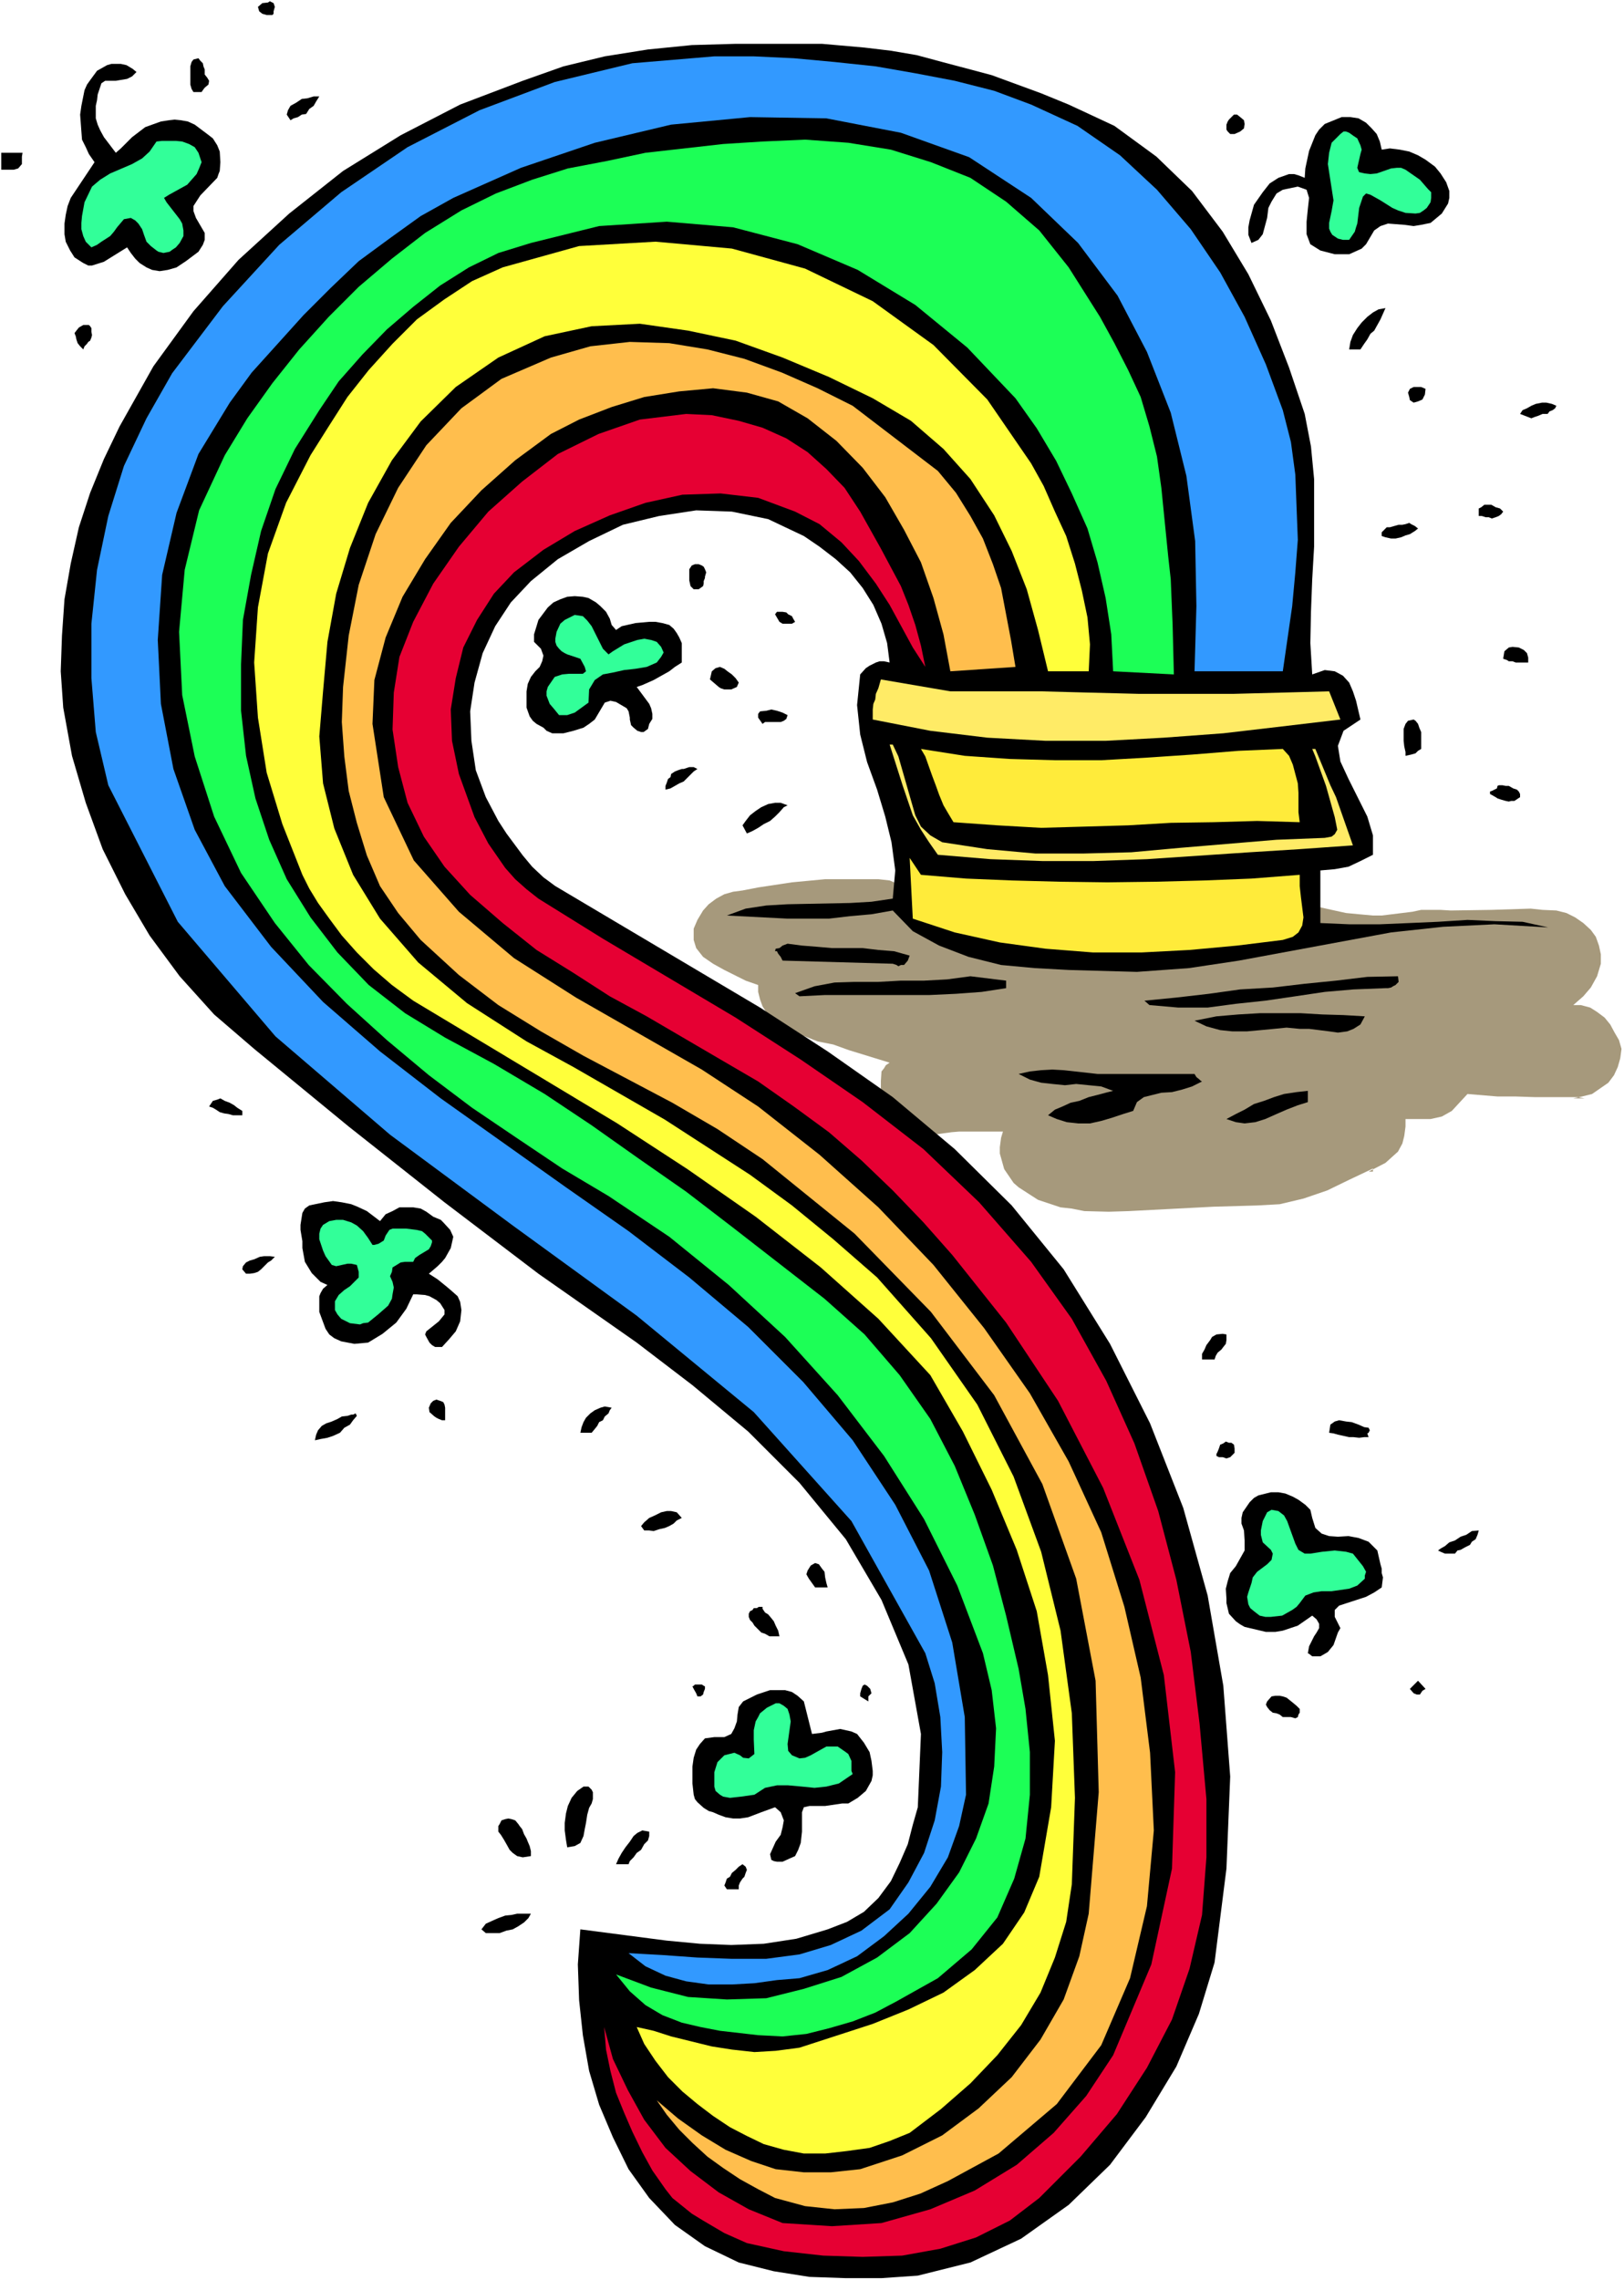 <?xml version="1.0" encoding="UTF-8" standalone="no"?>
<svg
   version="1.0"
   width="110.905mm"
   height="155.668mm"
   id="svg71"
   sodipodi:docname="Pot of Gold 23.wmf"
   xmlns:inkscape="http://www.inkscape.org/namespaces/inkscape"
   xmlns:sodipodi="http://sodipodi.sourceforge.net/DTD/sodipodi-0.dtd"
   xmlns="http://www.w3.org/2000/svg"
   xmlns:svg="http://www.w3.org/2000/svg">
  <rect width="100%" height="100%" fill="#333333" stroke="none"/>
  <sodipodi:namedview
     id="namedview71"
     pagecolor="#ffffff"
     bordercolor="#000000"
     borderopacity="0.25"
     inkscape:showpageshadow="2"
     inkscape:pageopacity="0.0"
     inkscape:pagecheckerboard="0"
     inkscape:deskcolor="#d1d1d1"
     inkscape:document-units="mm" />
  <defs
     id="defs1">
    <pattern
       id="WMFhbasepattern"
       patternUnits="userSpaceOnUse"
       width="6"
       height="6"
       x="0"
       y="0" />
  </defs>
  <path
     style="fill:#ffffff;fill-opacity:1;fill-rule:evenodd;stroke:none"
     d="M 0,588.353 H 419.168 V 0 H 0 Z"
     id="path1" />
  <path
     style="fill:#a6997c;fill-opacity:1;fill-rule:evenodd;stroke:none"
     d="m 406.079,259.354 2.585,-2.262 1.939,-2.262 1.616,-2.909 0.97,-3.232 v -2.424 l -0.485,-2.262 -0.808,-2.262 -1.293,-1.778 -1.939,-1.778 -2.101,-1.454 -2.262,-1.131 -2.585,-0.646 -3.555,-0.162 -3.07,-0.323 -10.18,0.323 -10.503,0.162 -2.585,-0.162 h -2.424 -2.585 l -2.262,0.485 -7.918,0.97 h -2.262 l -3.555,-0.323 -3.393,-0.323 -14.705,-3.232 -3.878,-0.485 h -10.988 l -6.787,0.485 -6.948,0.97 -13.251,2.262 -20.361,3.717 -4.04,0.323 h -4.04 l -3.717,-0.808 -4.04,-0.97 -7.595,-2.909 -6.948,-3.07 -1.293,-0.646 -1.939,-0.323 h -2.101 l -1.939,-1.616 -2.101,-1.616 -1.131,-0.485 -2.909,-0.323 h -5.494 -8.241 l -8.564,0.808 -8.564,1.293 -4.201,0.808 -2.424,0.323 -2.262,0.646 -2.101,1.131 -1.939,1.454 -1.454,1.616 -1.454,2.424 -0.97,2.262 v 2.909 l 0.646,2.101 1.778,2.262 2.585,1.778 2.909,1.616 5.494,2.747 3.232,1.131 v 1.778 l 0.485,1.939 0.646,1.778 1.131,1.778 1.131,1.454 1.454,1.454 3.878,2.262 2.909,0.646 3.717,1.454 4.04,0.808 4.04,1.454 10.503,3.232 -0.97,0.646 -0.485,0.808 -0.646,0.808 -0.162,2.424 v 3.393 l 0.485,2.101 1.131,2.262 1.454,2.101 1.778,1.616 2.101,1.293 1.939,0.808 2.262,0.323 h 2.424 l 4.686,-0.646 1.939,-0.162 h 11.311 l -0.485,1.616 -0.323,2.424 v 1.616 l 1.131,4.04 2.424,3.555 1.293,1.131 2.747,1.778 2.262,1.454 5.817,1.939 2.909,0.323 3.232,0.646 6.302,0.162 5.171,-0.162 21.815,-1.131 11.311,-0.323 5.817,-0.323 6.14,-1.454 6.14,-2.101 5.656,-2.747 6.14,-2.909 v 0.162 0.646 h -1.131 l 4.363,-2.262 3.232,-2.909 1.131,-2.101 0.485,-1.939 0.323,-2.424 v -1.939 h 6.464 l 2.909,-0.646 2.585,-1.454 1.939,-2.101 2.101,-2.262 7.756,0.646 h 4.686 l 4.848,0.162 h 11.15 l 1.778,0.323 h -2.909 l 2.262,-0.485 2.585,-0.646 2.101,-1.454 2.101,-1.454 1.454,-1.939 0.97,-2.101 0.646,-2.262 0.323,-2.424 -0.646,-2.262 -1.131,-1.939 -1.131,-2.101 -1.454,-1.778 -1.939,-1.454 -1.778,-1.131 -2.424,-0.646 z"
     id="path2" />
  <path
     style="fill:#000000;fill-opacity:1;fill-rule:evenodd;stroke:none"
     d="M 70.939,1.778 70.615,2.909 v 0.646 l -0.323,0.323 h -0.646 -0.808 l -1.131,-0.323 -0.808,-0.646 -0.323,-1.131 1.131,-0.97 1.454,-0.162 0.485,-0.323 0.646,0.323 0.323,0.162 z"
     id="path3" />
  <path
     style="fill:#000000;fill-opacity:1;fill-rule:evenodd;stroke:none"
     d="m 275.837,26.986 11.796,5.494 10.827,7.918 9.211,8.888 7.918,10.503 6.625,10.988 5.817,11.958 4.686,12.119 4.04,11.958 1.616,8.403 0.808,8.403 v 8.726 8.726 l -0.485,8.403 -0.323,8.403 -0.162,8.08 0.485,8.08 3.232,-1.131 2.585,0.323 2.101,1.131 1.616,1.778 0.97,2.262 0.808,2.424 1.131,4.848 -4.363,2.909 -1.454,3.878 0.646,4.04 2.101,4.525 4.848,9.695 1.454,4.848 v 5.009 l -3.232,1.616 -3.07,1.454 -1.778,0.323 -1.778,0.323 -3.717,0.323 v 13.574 l 7.433,0.323 h 7.918 l 7.595,-0.323 7.433,-0.323 7.595,-0.485 7.272,0.323 6.948,0.162 6.625,1.454 -13.897,-0.808 -13.251,0.646 -13.412,1.454 -39.267,7.272 -12.927,1.939 -13.412,0.97 -17.452,-0.485 -8.888,-0.485 -8.726,-0.808 -8.403,-2.101 -7.595,-2.909 -6.787,-3.717 -5.171,-5.332 -5.494,0.97 -5.494,0.485 -5.494,0.646 h -5.171 -5.494 l -15.674,-0.808 4.848,-1.778 5.333,-0.808 5.494,-0.323 16.159,-0.323 5.494,-0.323 5.494,-0.808 0.646,-7.272 -0.97,-7.272 -1.616,-6.625 -2.101,-6.948 -2.585,-7.11 -1.778,-7.11 -0.808,-7.595 0.808,-7.918 1.454,-1.616 0.97,-0.646 1.616,-0.808 0.97,-0.323 h 1.131 l 1.454,0.323 -0.646,-5.009 -1.454,-5.009 -2.101,-4.848 -2.747,-4.363 -3.232,-4.04 -3.717,-3.393 -4.201,-3.232 -4.04,-2.747 -9.211,-4.363 -9.372,-1.939 -9.211,-0.323 -9.534,1.454 -9.372,2.262 -8.726,4.201 -8.08,4.686 -6.948,5.656 -5.171,5.494 -4.04,6.14 -3.232,6.948 -2.101,7.595 -1.131,7.433 0.323,7.595 1.131,7.595 2.585,6.948 3.232,6.14 2.101,3.232 4.201,5.656 2.424,2.909 2.909,2.747 3.07,2.262 52.84,31.349 17.452,11.311 16.806,11.796 15.998,13.412 14.705,14.543 13.412,16.482 11.958,19.229 10.342,20.522 8.564,21.815 6.302,22.623 4.04,23.269 1.778,23.431 -0.97,23.754 -3.07,24.239 -4.04,13.25 -5.817,13.574 -7.918,13.089 -9.211,12.281 -10.665,10.342 -12.281,8.726 -13.089,6.14 -13.574,3.393 -9.372,0.646 h -9.211 l -9.372,-0.323 -9.211,-1.454 -9.049,-2.262 -8.726,-4.201 -7.756,-5.494 -6.625,-6.948 -5.333,-7.433 -4.04,-8.241 -3.555,-8.403 -2.585,-8.726 -1.616,-9.211 -0.97,-9.049 -0.323,-9.211 0.646,-9.049 22.3,2.909 8.564,0.808 8.08,0.323 8.403,-0.323 8.403,-1.293 8.08,-2.424 5.009,-1.939 4.363,-2.585 3.717,-3.555 3.232,-4.363 2.262,-4.686 2.101,-4.848 1.293,-5.009 1.293,-4.525 0.808,-18.906 -3.232,-17.937 -6.948,-16.644 -9.211,-15.674 -11.958,-14.543 -13.251,-13.25 -14.382,-11.958 -14.382,-10.988 -25.37,-17.775 -24.239,-18.421 -24.724,-19.553 -24.4,-20.037 -10.342,-8.888 -8.888,-9.857 -7.756,-10.503 -6.302,-10.665 -5.817,-11.635 -4.363,-11.958 -3.555,-12.119 -2.262,-12.443 -0.646,-9.372 0.323,-9.211 0.646,-9.372 1.616,-9.211 2.101,-9.372 2.909,-8.888 3.555,-8.726 4.04,-8.403 8.726,-15.513 10.342,-14.22 11.635,-13.25 13.089,-11.958 13.897,-10.988 14.866,-9.211 15.351,-7.918 16.159,-6.14 10.503,-3.717 10.665,-2.585 11.15,-1.778 11.311,-1.131 11.311,-0.323 h 11.311 10.988 l 10.988,0.97 6.787,0.808 6.625,1.131 6.625,1.778 12.766,3.393 12.766,4.686 z"
     id="path4" />
  <path
     style="fill:#3299ff;fill-opacity:1;fill-rule:evenodd;stroke:none"
     d="m 266.141,26.986 11.958,5.494 10.988,7.595 9.534,8.888 8.726,10.18 7.595,11.15 6.302,11.473 5.494,12.281 4.363,11.796 2.101,8.241 1.131,8.403 0.323,8.403 0.323,8.403 -0.646,8.403 -0.808,8.726 -2.424,16.805 h -22.784 l 0.485,-16.805 -0.323,-16.805 -2.262,-16.805 -4.04,-16.321 -6.14,-15.674 -7.595,-14.543 -10.18,-13.574 -12.119,-11.635 -15.998,-10.503 -17.613,-6.302 -19.229,-3.717 -19.714,-0.323 -20.361,1.939 -19.714,4.686 -19.068,6.464 -17.452,7.756 -8.403,4.686 -8.08,5.817 -7.918,5.817 -7.272,6.948 -6.948,6.948 -13.412,14.866 -5.656,7.756 -8.08,13.25 -5.656,15.19 -3.717,15.998 -1.131,16.805 0.808,16.482 3.232,16.805 5.494,15.674 7.756,14.543 11.958,15.674 13.412,14.22 14.705,12.766 15.674,12.119 32.318,22.946 16.159,11.311 15.674,11.958 15.19,12.766 14.22,14.22 12.766,15.028 10.988,16.644 8.726,16.967 5.979,18.583 3.232,19.229 0.323,20.037 -1.778,8.08 -2.909,8.08 -4.525,7.595 -5.656,6.948 -6.302,5.817 -6.948,5.171 -7.595,3.555 -7.272,2.101 -5.817,0.485 -5.817,0.808 -5.817,0.323 h -5.979 l -5.817,-0.808 -5.333,-1.454 -5.171,-2.424 -4.363,-3.393 8.726,0.485 9.049,0.646 8.726,0.323 h 9.049 l 8.564,-1.131 8.08,-2.424 7.918,-3.717 7.272,-5.494 4.848,-6.948 4.04,-7.595 2.747,-8.403 1.616,-8.726 0.323,-8.888 -0.485,-9.049 -1.454,-8.726 -2.424,-7.756 -19.068,-34.096 L 194.556,364.388 164.339,339.503 132.343,316.234 100.671,292.803 71.1,267.433 45.892,237.862 27.955,202.635 l -3.232,-13.735 -1.131,-13.897 v -14.058 l 1.454,-13.897 2.909,-13.897 4.04,-12.927 5.817,-12.281 6.625,-11.635 13.089,-17.29 14.543,-15.836 15.998,-13.574 17.129,-11.635 18.583,-9.534 19.391,-7.272 20.037,-4.848 21.168,-1.778 h 10.18 l 10.342,0.485 10.503,0.97 10.665,1.131 10.18,1.778 10.18,1.939 10.18,2.585 z"
     id="path5" />
  <path
     style="fill:#000000;fill-opacity:1;fill-rule:evenodd;stroke:none"
     d="m 53.972,20.845 -0.162,0.97 -0.97,0.808 -0.485,0.646 -0.323,0.485 h -2.101 l -0.485,-0.808 -0.323,-1.131 v -0.97 -1.131 -1.454 -1.131 l 0.323,-1.131 0.485,-0.646 1.293,-0.323 0.485,0.646 0.646,0.646 0.162,0.808 0.323,0.808 v 1.293 l 0.646,0.808 z"
     id="path6" />
  <path
     style="fill:#000000;fill-opacity:1;fill-rule:evenodd;stroke:none"
     d="m 35.227,18.583 -1.131,1.131 -1.293,0.646 -2.909,0.485 H 28.44 27.147 l -0.97,0.646 -0.97,2.909 -0.162,1.454 -0.323,1.454 v 3.232 l 0.485,1.616 0.646,1.454 0.97,1.778 3.07,4.04 1.293,-1.131 2.909,-2.909 3.393,-2.585 4.04,-1.454 2.101,-0.323 1.454,-0.162 1.616,0.162 1.778,0.323 1.778,0.808 3.232,2.424 1.454,1.131 1.131,1.778 0.646,1.616 0.162,2.747 -0.162,2.262 -0.323,0.808 -0.323,0.97 -4.363,4.525 -1.778,2.747 v 1.293 l 0.646,1.778 2.262,3.878 v 1.778 l -0.485,1.293 -1.131,1.778 -3.232,2.424 -2.424,1.616 -2.262,0.646 -2.101,0.323 -1.939,-0.323 -1.454,-0.646 -1.778,-1.131 -1.131,-1.131 -1.131,-1.454 -0.97,-1.454 -5.979,3.717 -3.07,0.97 H 22.784 l -1.293,-0.646 -2.262,-1.454 -1.131,-1.778 -1.131,-2.262 -0.323,-1.939 v -2.747 l 0.323,-2.262 0.485,-2.262 0.808,-2.101 6.14,-9.211 -1.454,-2.101 -0.808,-1.778 -0.97,-1.939 -0.162,-2.101 -0.323,-4.363 0.323,-2.262 0.808,-4.04 0.646,-1.454 0.808,-1.131 1.778,-2.424 2.585,-1.454 1.131,-0.323 h 2.424 l 1.454,0.323 1.616,0.97 z"
     id="path7" />
  <path
     style="fill:#000000;fill-opacity:1;fill-rule:evenodd;stroke:none"
     d="m 82.412,24.885 -0.808,1.293 -0.646,1.131 -1.131,0.808 -0.808,1.293 -1.131,0.162 -0.97,0.646 -1.131,0.323 -0.808,0.485 -0.97,-1.454 0.323,-1.131 0.646,-1.131 1.454,-0.808 1.454,-0.97 1.454,-0.162 1.616,-0.485 z"
     id="path8" />
  <path
     style="fill:#000000;fill-opacity:1;fill-rule:evenodd;stroke:none"
     d="m 321.082,31.025 0.162,0.97 -0.162,1.131 -0.97,0.808 -1.454,0.646 h -0.162 -0.97 l -0.646,-0.646 -0.323,-0.485 v -1.293 l 0.323,-0.808 0.323,-0.485 0.646,-0.646 0.646,-0.646 h 0.808 l 0.808,0.646 z"
     id="path9" />
  <path
     style="fill:#000000;fill-opacity:1;fill-rule:evenodd;stroke:none"
     d="m 356.632,38.62 2.101,-0.323 2.585,0.323 2.424,0.485 2.262,0.97 1.939,1.131 2.424,1.778 1.454,1.778 1.454,2.262 0.808,2.262 v 1.778 l -0.323,1.454 -1.616,2.585 -2.909,2.424 -2.424,0.485 -1.939,0.323 -2.424,-0.323 -4.201,-0.323 -1.939,0.646 -1.616,1.131 -2.101,3.555 -1.131,1.131 -1.778,0.808 -1.454,0.646 h -1.939 -1.778 l -3.717,-0.97 -2.585,-1.616 -0.97,-2.585 v -3.232 l 0.323,-3.232 0.323,-2.909 -0.646,-2.101 -2.262,-0.808 -3.878,0.808 -1.616,0.97 -1.293,2.101 -0.808,1.616 -0.323,2.585 -1.131,4.201 -1.131,1.454 -1.778,0.808 -0.808,-2.101 v -1.939 l 0.323,-1.778 1.131,-4.04 2.262,-3.232 1.778,-2.262 2.262,-1.454 2.747,-0.97 h 1.293 l 1.131,0.323 1.616,0.646 0.162,-2.424 0.97,-4.525 1.616,-4.04 0.97,-1.454 1.454,-1.454 4.363,-1.778 h 2.262 l 2.101,0.323 1.939,1.131 1.454,1.454 1.293,1.454 0.808,1.939 z"
     id="path10" />
  <path
     style="fill:#32ff99;fill-opacity:1;fill-rule:evenodd;stroke:none"
     d="m 351.138,37.489 0.323,1.131 -0.323,1.131 -0.808,3.555 0.323,0.808 0.162,0.323 1.454,0.323 1.454,0.162 1.616,-0.162 3.717,-1.293 1.454,-0.162 h 1.131 l 1.131,0.485 3.717,2.585 2.101,2.424 0.808,0.808 v 1.454 l -0.162,1.131 -0.97,1.454 -0.808,0.646 -0.97,0.646 -1.131,0.162 -2.585,-0.162 -1.939,-0.646 -1.454,-0.646 -3.07,-1.939 -2.585,-1.454 -1.131,-0.323 -0.808,0.808 -0.97,2.909 -0.485,4.04 -0.323,0.97 -0.323,1.131 -1.454,2.101 h -1.616 l -1.293,-0.323 -1.454,-0.97 -0.485,-0.808 -0.323,-0.808 v -0.97 -0.485 l 0.646,-3.07 0.485,-2.747 -1.454,-9.372 0.323,-2.909 0.646,-2.585 2.262,-2.262 0.808,-0.646 h 0.646 l 0.808,0.323 1.131,0.808 0.97,0.646 z"
     id="path11" />
  <path
     style="fill:#32ff99;fill-opacity:1;fill-rule:evenodd;stroke:none"
     d="m 52.032,41.852 -0.646,1.616 -0.646,1.454 -2.424,2.747 -4.686,2.585 -1.293,0.808 0.646,1.131 3.393,4.363 0.646,1.131 0.323,1.778 v 1.454 l -0.97,1.778 -0.97,1.131 -0.97,0.646 -0.646,0.485 -1.616,0.323 -1.293,-0.323 -0.485,-0.323 -1.454,-1.131 -1.131,-1.131 -0.646,-1.778 -0.485,-1.454 -0.97,-1.454 -0.808,-0.808 -1.131,-0.646 -1.778,0.323 -1.778,2.101 -0.808,1.131 -0.97,1.131 -2.262,1.454 -1.131,0.808 -1.454,0.646 -1.454,-1.454 -0.646,-1.454 -0.485,-1.778 v -1.616 l 0.162,-1.778 0.646,-3.555 1.939,-4.04 2.101,-1.778 2.585,-1.616 5.656,-2.424 2.585,-1.454 1.939,-1.778 1.778,-2.585 1.454,-0.162 h 3.555 l 1.616,0.162 1.778,0.646 1.454,0.808 0.97,1.454 z"
     id="path12" />
  <path
     style="fill:#1cff56;fill-opacity:1;fill-rule:evenodd;stroke:none"
     d="m 275.837,68.999 8.08,12.766 3.717,6.787 3.555,6.948 3.232,6.948 2.262,7.595 1.939,7.756 1.131,8.08 1.778,17.775 0.646,5.817 0.485,11.796 0.323,12.766 -15.674,-0.808 -0.485,-9.534 -1.454,-9.372 -2.101,-9.211 -2.585,-8.726 -4.04,-9.049 -4.04,-8.403 -5.009,-8.403 -5.494,-7.756 -12.443,-13.089 -13.412,-10.988 -14.866,-9.049 -15.513,-6.625 -16.644,-4.363 -17.129,-1.454 -17.452,1.131 -17.613,4.363 -8.403,2.585 -7.595,3.717 -7.433,4.686 -6.948,5.494 -6.787,5.817 -6.302,6.464 -6.14,6.948 -5.009,7.433 -6.302,10.019 -5.009,10.342 -3.717,10.827 -2.585,11.311 -2.101,11.635 -0.485,11.473 v 11.958 l 1.293,11.635 2.424,10.988 3.555,10.665 4.525,10.18 6.14,9.857 6.948,9.049 8.08,8.403 9.372,7.272 10.342,6.302 12.604,6.787 13.089,7.756 12.119,8.08 12.119,8.564 12.281,8.564 11.796,9.049 23.916,18.583 10.342,9.211 9.049,10.503 7.918,11.311 6.302,12.119 5.171,12.604 4.686,13.089 3.393,12.927 3.232,13.735 1.778,10.342 1.131,11.15 v 10.988 l -1.131,11.311 -2.909,10.342 -4.363,10.019 -6.625,8.241 -8.726,7.433 -10.665,5.979 -5.494,2.909 -5.817,2.262 -6.14,1.778 -5.817,1.454 -6.14,0.646 -6.302,-0.323 -9.857,-1.131 -5.009,-0.97 -4.848,-1.131 -5.009,-1.939 -4.363,-2.585 -4.04,-3.555 -3.555,-4.363 9.049,3.393 9.534,2.424 10.019,0.646 10.18,-0.323 9.695,-2.424 9.695,-3.07 9.211,-5.009 8.403,-6.302 6.948,-7.595 5.817,-8.08 4.363,-8.726 3.232,-9.049 1.454,-9.534 0.485,-9.857 -1.131,-9.857 -2.262,-9.534 -6.625,-17.452 -8.564,-17.129 -10.342,-16.321 -11.958,-15.674 -13.574,-15.028 -14.543,-13.412 -15.351,-12.443 -15.674,-10.503 -11.958,-7.11 -11.796,-7.918 -11.473,-7.756 -11.15,-8.403 -10.827,-9.049 -10.342,-9.372 -9.857,-10.019 -8.726,-10.827 -8.726,-12.927 -6.948,-14.543 -5.009,-15.513 -3.232,-15.836 -0.808,-16.321 1.454,-15.998 3.717,-15.351 6.625,-14.22 5.817,-9.534 6.464,-9.049 6.948,-8.726 7.595,-8.403 7.756,-7.756 8.564,-7.272 8.564,-6.625 9.372,-5.817 8.888,-4.363 9.372,-3.555 9.211,-2.909 10.18,-1.939 9.857,-2.101 20.037,-2.262 10.18,-0.646 10.988,-0.485 11.15,0.808 10.988,1.778 10.342,3.232 10.18,4.04 9.211,6.14 8.564,7.433 z"
     id="path13" />
  <path
     style="fill:#000000;fill-opacity:1;fill-rule:evenodd;stroke:none"
     d="M 5.817,39.428 5.656,40.398 v 0.485 0.97 0.485 L 4.686,43.468 3.555,43.791 H 0.323 v -4.363 z"
     id="path14" />
  <path
     style="fill:#ffff3a;fill-opacity:1;fill-rule:evenodd;stroke:none"
     d="m 266.141,119.577 3.232,5.817 2.909,6.625 2.909,6.302 2.262,7.11 1.778,6.948 1.454,6.948 0.646,6.948 -0.323,6.948 h -10.503 l -2.585,-10.665 -2.909,-10.503 -3.878,-9.857 -4.525,-9.211 -6.14,-9.372 -6.948,-7.756 -8.403,-7.272 -9.857,-5.817 -11.311,-5.494 -11.958,-5.009 -12.119,-4.363 -12.281,-2.585 -12.443,-1.778 -12.443,0.646 -12.119,2.585 -11.958,5.494 -10.988,7.595 -9.049,8.888 -7.433,10.019 -6.14,10.988 -4.686,11.635 -3.555,11.796 -2.262,12.443 -1.131,12.766 -0.97,11.635 0.97,12.119 2.909,11.635 4.848,11.958 6.948,11.311 9.857,11.311 12.604,10.503 15.351,9.857 12.119,6.625 23.592,13.574 10.988,7.11 10.988,7.11 10.827,7.918 10.665,8.726 11.311,9.857 13.897,15.674 11.958,17.129 9.372,18.583 7.11,19.391 5.009,20.36 2.909,21.33 0.808,21.815 -0.808,22.3 -1.454,9.695 -2.909,9.211 -3.717,9.049 -5.009,8.403 -6.14,7.756 -6.948,7.272 -7.595,6.625 -8.08,6.14 -5.171,2.101 -5.171,1.778 -5.817,0.808 -5.656,0.646 h -5.494 l -5.171,-0.97 -5.171,-1.454 -4.363,-2.101 -4.363,-2.262 -4.363,-2.909 -4.04,-3.07 -3.878,-3.232 -3.717,-3.717 -3.232,-4.201 -2.909,-4.363 -1.939,-4.363 4.363,0.97 4.525,1.454 10.503,2.585 5.171,0.808 5.817,0.646 5.494,-0.323 6.14,-0.808 18.906,-6.14 9.211,-3.717 9.049,-4.363 8.08,-5.817 7.272,-6.787 5.494,-8.08 3.878,-9.211 3.07,-17.937 0.97,-17.129 -1.778,-16.967 -2.909,-16.482 -5.171,-15.836 -6.464,-15.513 -7.433,-15.028 -8.403,-14.543 -13.412,-14.543 -14.866,-13.25 -16.806,-13.089 -17.613,-12.281 -18.098,-11.796 -18.26,-10.988 -34.419,-20.684 -5.494,-4.04 -4.686,-4.04 -4.363,-4.363 -3.878,-4.363 -3.232,-4.363 -2.909,-4.04 -2.262,-3.717 -1.778,-3.555 -5.171,-13.089 -4.04,-13.25 -2.262,-14.22 -0.97,-14.22 0.97,-14.22 2.585,-13.897 4.686,-13.089 6.302,-12.281 4.686,-7.433 4.848,-7.595 5.494,-6.948 6.14,-6.787 6.302,-6.302 7.11,-5.171 7.11,-4.686 7.918,-3.555 19.714,-5.494 19.714,-1.131 19.714,1.778 18.906,5.171 17.452,8.403 15.674,11.311 13.897,14.058 z"
     id="path15" />
  <path
     style="fill:#000000;fill-opacity:1;fill-rule:evenodd;stroke:none"
     d="m 357.602,79.503 -0.646,1.454 -0.646,1.454 -0.808,1.454 -0.808,1.454 -0.97,0.808 -0.808,1.454 -0.808,1.131 -0.97,1.454 h -2.909 l 0.323,-1.939 0.646,-1.778 1.131,-1.778 1.131,-1.454 1.454,-1.454 1.454,-1.131 1.454,-0.808 z"
     id="path16" />
  <path
     style="fill:#000000;fill-opacity:1;fill-rule:evenodd;stroke:none"
     d="m 23.592,84.674 v 0.97 l 0.162,0.808 -0.162,0.646 -0.323,0.808 -0.485,0.323 -0.323,0.485 -0.646,0.646 -0.323,0.808 -0.808,-0.808 -0.646,-0.808 -0.323,-0.97 -0.162,-0.808 -0.323,-0.808 0.485,-0.646 0.646,-0.808 1.131,-0.646 h 0.646 0.808 l 0.323,0.323 z"
     id="path17" />
  <path
     style="fill:#ffbe4d;fill-opacity:1;fill-rule:evenodd;stroke:none"
     d="m 242.064,121.517 4.686,5.656 3.717,5.979 3.232,5.817 2.585,6.625 2.101,6.14 1.293,6.787 1.293,6.787 1.131,6.787 -16.806,1.131 -1.778,-9.534 -2.585,-9.372 -3.232,-9.211 -4.363,-8.403 -4.848,-8.403 -5.817,-7.595 -6.787,-6.948 -7.433,-5.817 -7.595,-4.363 -8.08,-2.262 -8.726,-1.131 -8.726,0.808 -9.049,1.454 -8.403,2.585 -8.403,3.232 -7.272,3.717 -9.211,6.787 -8.726,7.756 -7.918,8.403 -6.625,9.372 -5.817,9.695 -4.363,10.503 -2.909,10.988 -0.485,11.311 2.909,18.906 7.756,16.321 11.635,13.25 14.22,11.958 15.998,10.18 32.48,18.583 14.543,9.534 15.836,12.443 15.19,13.574 14.22,14.866 13.089,16.321 11.796,16.805 10.019,17.613 8.403,18.26 5.979,19.229 4.201,18.26 2.424,19.391 0.97,20.037 -1.778,19.553 -4.363,18.583 -7.433,17.29 -11.473,15.19 -15.028,12.766 -13.089,7.11 -7.11,3.232 -7.11,2.262 -7.433,1.454 -7.595,0.323 -7.595,-0.808 -7.756,-2.101 -4.363,-2.262 -4.686,-2.585 -4.363,-2.909 -4.04,-2.909 -3.878,-3.555 -3.393,-3.393 -3.232,-3.878 -2.585,-3.717 5.494,4.686 6.14,4.363 6.14,3.717 6.625,2.909 6.302,2.101 7.272,0.808 h 6.948 l 7.595,-0.808 10.827,-3.555 10.342,-5.171 9.372,-6.948 8.564,-8.08 7.433,-9.695 5.979,-10.342 4.04,-11.15 2.424,-10.988 2.585,-31.349 -0.808,-28.763 -5.009,-26.339 -8.726,-24.4 -12.443,-22.946 -16.321,-21.492 -19.714,-20.199 -23.754,-19.229 -11.635,-7.756 -11.635,-6.787 -22.946,-12.119 -10.988,-6.302 -10.988,-6.787 -10.18,-7.756 -9.857,-9.049 -5.817,-6.948 -4.686,-6.948 -3.393,-7.918 -2.585,-8.403 -2.101,-8.241 -1.131,-8.888 -0.646,-8.888 0.323,-9.049 1.454,-13.25 2.585,-13.089 4.363,-13.089 5.817,-11.958 7.272,-10.988 9.049,-9.534 10.342,-7.595 12.766,-5.494 10.18,-2.909 10.18,-1.131 10.18,0.323 9.857,1.616 9.534,2.424 9.695,3.555 9.211,4.04 9.049,4.525 z"
     id="path18" />
  <path
     style="fill:#000000;fill-opacity:1;fill-rule:evenodd;stroke:none"
     d="m 367.944,100.348 -0.162,1.454 -0.646,1.293 -1.131,0.485 -1.131,0.323 -0.97,-0.646 -0.162,-0.808 -0.323,-1.131 0.485,-0.97 0.97,-0.485 h 1.131 0.808 z"
     id="path19" />
  <path
     style="fill:#000000;fill-opacity:1;fill-rule:evenodd;stroke:none"
     d="m 401.716,104.711 -0.323,0.646 -0.646,0.485 -0.808,0.323 -0.485,0.646 h -1.293 l -1.131,0.485 -0.97,0.323 -0.808,0.323 -2.909,-1.131 0.646,-0.97 1.131,-0.485 1.131,-0.646 1.131,-0.485 1.616,-0.323 h 1.131 l 1.454,0.323 z"
     id="path20" />
  <path
     style="fill:#e60033;fill-opacity:1;fill-rule:evenodd;stroke:none"
     d="m 222.027,132.02 5.333,9.534 5.171,9.695 1.939,4.848 1.778,5.171 1.454,5.332 1.131,5.494 -3.232,-5.009 -5.979,-10.988 -3.555,-5.494 -4.363,-5.817 -4.525,-4.848 -5.656,-4.686 -6.302,-3.232 -9.534,-3.555 -9.695,-1.131 -9.857,0.323 -9.534,2.101 -9.211,3.232 -9.049,4.04 -8.08,4.848 -7.595,5.817 -5.171,5.494 -4.363,6.787 -3.555,7.11 -1.939,7.918 -1.293,8.08 0.323,8.08 1.778,8.564 4.04,11.15 3.555,6.787 4.363,6.302 2.585,2.909 2.909,2.585 3.07,2.424 16.644,10.342 34.257,20.36 16.806,10.827 15.998,10.988 15.674,12.119 14.382,13.735 13.412,15.351 10.503,14.705 8.888,15.998 7.272,16.159 6.14,17.452 4.686,17.775 3.717,18.583 2.262,18.421 1.778,19.553 v 15.028 l -1.131,14.866 -3.232,13.897 -4.525,13.089 -6.464,12.443 -7.756,11.958 -9.372,10.988 -10.665,10.665 -7.595,5.817 -8.726,4.363 -9.211,2.909 -9.857,1.778 -10.18,0.323 -10.18,-0.323 -10.18,-1.131 -9.534,-2.101 -5.817,-2.585 -5.494,-3.232 -2.909,-1.778 -5.009,-4.04 -1.778,-2.262 -3.393,-4.848 -2.585,-4.686 -2.585,-5.332 -2.101,-4.848 -2.101,-5.171 -1.454,-5.656 -1.131,-5.494 -0.485,-5.817 2.262,8.241 3.878,8.08 4.201,7.595 5.494,7.272 6.464,5.979 7.272,5.494 7.756,4.363 8.726,3.555 12.766,0.808 12.766,-0.808 12.604,-3.555 11.473,-4.848 10.827,-6.625 9.534,-8.241 8.403,-9.534 6.948,-10.503 9.857,-23.431 5.333,-24.723 0.808,-24.885 -2.909,-25.047 -6.302,-24.562 -9.372,-23.754 -11.635,-22.461 -13.412,-20.199 -6.948,-8.726 -6.948,-8.726 -7.433,-8.403 -7.918,-8.241 -8.08,-7.756 -8.403,-7.272 -9.049,-6.625 -9.211,-6.464 -9.695,-5.656 -19.068,-11.15 -9.534,-5.171 -9.534,-6.14 -9.372,-5.817 -8.726,-6.948 -8.403,-7.272 -6.625,-7.272 -5.333,-7.756 -4.201,-8.726 -2.424,-9.211 -1.454,-9.695 0.323,-9.534 1.454,-9.211 3.555,-9.049 5.171,-9.857 6.625,-9.534 7.595,-9.049 8.726,-7.756 9.211,-7.11 10.503,-5.171 10.665,-3.717 11.958,-1.454 6.625,0.323 6.948,1.454 6.14,1.778 6.14,2.747 5.494,3.555 4.848,4.363 4.686,4.848 z"
     id="path21" />
  <path
     style="fill:#000000;fill-opacity:1;fill-rule:evenodd;stroke:none"
     d="m 387.981,132.02 -0.485,0.646 -0.646,0.485 -0.808,0.323 -0.97,0.323 -0.808,-0.323 h -0.808 l -0.97,-0.323 h -0.808 v -1.131 -0.808 l 0.646,-0.323 0.808,-0.646 h 0.808 0.97 l 1.131,0.646 1.131,0.323 z"
     id="path22" />
  <path
     style="fill:#000000;fill-opacity:1;fill-rule:evenodd;stroke:none"
     d="m 366.005,136.383 -0.808,0.646 -1.293,0.808 -1.131,0.323 -1.131,0.485 -1.454,0.323 h -1.131 l -1.454,-0.323 -0.97,-0.323 v -0.97 l 0.646,-0.646 0.646,-0.646 h 0.808 l 1.131,-0.323 1.131,-0.323 h 0.97 l 0.808,-0.162 0.97,-0.323 0.485,0.323 0.97,0.485 z"
     id="path23" />
  <path
     style="fill:#000000;fill-opacity:1;fill-rule:evenodd;stroke:none"
     d="m 181.952,148.825 v 0.323 l -0.323,0.808 v 0.646 l -0.162,0.646 -1.131,0.808 h -1.293 l -0.808,-0.808 -0.323,-1.454 v -0.97 -0.485 -0.646 -0.808 l 0.646,-0.97 0.808,-0.323 h 0.97 l 0.808,0.323 0.485,0.323 0.323,0.646 0.323,0.808 z"
     id="path24" />
  <path
     style="fill:#000000;fill-opacity:1;fill-rule:evenodd;stroke:none"
     d="m 157.875,161.268 1.131,1.293 1.454,-0.97 3.555,-0.808 3.555,-0.323 h 1.616 l 1.778,0.323 1.778,0.485 1.131,0.97 0.808,1.131 0.646,1.131 0.646,1.454 v 5.009 l -1.778,1.131 -1.454,1.131 -4.04,2.262 -1.454,0.646 -1.454,0.646 -1.454,0.485 3.232,4.363 0.485,1.131 0.323,1.454 v 1.293 l -0.808,1.293 -0.323,1.293 -1.131,0.808 h -0.646 l -0.97,-0.323 -0.97,-0.808 -0.646,-0.646 -0.323,-1.454 v -0.485 l -0.323,-1.616 -0.485,-0.808 -2.747,-1.616 -1.454,-0.323 -1.454,0.485 -2.585,4.363 -1.454,1.131 -1.454,0.97 -2.585,0.808 -2.585,0.646 h -1.454 -1.454 l -1.454,-0.646 -0.808,-0.808 -1.778,-0.97 -0.97,-0.808 -0.808,-1.131 -0.808,-2.262 v -4.201 l 0.323,-1.939 0.808,-1.778 1.131,-1.454 1.131,-1.131 0.646,-1.454 0.323,-1.454 -0.646,-1.778 -1.778,-1.778 v -1.939 l 0.646,-2.101 0.485,-1.616 2.424,-3.232 1.454,-1.293 1.778,-0.808 1.778,-0.646 1.939,-0.162 2.101,0.162 1.454,0.323 1.939,1.131 1.131,0.97 1.454,1.454 0.97,1.778 z"
     id="path25" />
  <path
     style="fill:#000000;fill-opacity:1;fill-rule:evenodd;stroke:none"
     d="m 205.221,160.46 -0.808,0.485 h -1.131 -1.293 l -0.808,-0.485 -1.131,-1.939 0.485,-0.646 h 0.97 0.485 l 0.97,0.162 0.485,0.485 0.97,0.485 0.323,0.646 z"
     id="path26" />
  <path
     style="fill:#32ff99;fill-opacity:1;fill-rule:evenodd;stroke:none"
     d="m 157.067,168.863 1.131,-0.808 2.909,-1.778 3.393,-1.131 1.778,-0.323 1.778,0.323 1.454,0.485 1.131,1.293 0.646,1.454 -0.646,1.131 -1.131,1.454 -2.585,1.131 -2.909,0.485 -2.909,0.323 -2.909,0.646 -2.585,0.485 -2.101,1.454 -1.454,2.424 -0.162,3.393 -3.555,2.585 -1.939,0.646 h -2.101 l -1.454,-1.778 -0.97,-1.131 -0.808,-2.101 v -1.131 l 0.323,-1.131 1.778,-2.585 1.939,-0.646 1.778,-0.162 h 2.101 1.454 l 0.808,-0.646 -0.323,-1.131 -1.131,-2.101 -3.393,-1.131 -0.646,-0.323 -0.808,-0.485 -0.646,-0.646 -0.646,-0.808 -0.323,-0.97 v -0.808 l 0.323,-1.778 0.97,-2.101 1.131,-0.97 2.585,-1.293 2.101,0.323 1.131,1.131 1.131,1.454 2.909,5.817 z"
     id="path27" />
  <path
     style="fill:#000000;fill-opacity:1;fill-rule:evenodd;stroke:none"
     d="m 394.445,170.963 h -0.808 -0.97 -0.808 -0.646 l -0.808,-0.323 h -0.97 l -0.485,-0.323 -0.97,-0.323 0.323,-1.939 1.131,-0.97 0.97,-0.162 1.616,0.162 1.293,0.646 0.808,0.808 0.323,1.131 z"
     id="path28" />
  <path
     style="fill:#000000;fill-opacity:1;fill-rule:evenodd;stroke:none"
     d="m 190.678,176.134 -0.485,1.131 -1.454,0.646 h -0.97 -0.808 l -0.97,-0.323 -0.485,-0.323 -2.262,-1.939 0.485,-2.101 0.97,-0.808 1.131,-0.323 1.131,0.485 0.808,0.646 1.131,0.808 0.97,0.97 z"
     id="path29" />
  <path
     style="fill:#ffeb66;fill-opacity:1;fill-rule:evenodd;stroke:none"
     d="m 245.296,178.397 h 11.635 11.796 l 12.281,0.323 12.766,0.323 h 12.119 12.604 l 12.443,-0.323 12.119,-0.323 2.909,7.272 -15.028,1.778 -15.19,1.778 -15.351,1.131 -15.028,0.808 h -15.513 l -15.028,-0.808 -14.705,-1.778 -14.866,-2.909 v -1.131 -1.454 l 0.162,-1.454 0.485,-1.131 0.162,-1.454 0.646,-1.454 0.323,-1.131 0.323,-1.131 z"
     id="path30" />
  <path
     style="fill:#000000;fill-opacity:1;fill-rule:evenodd;stroke:none"
     d="m 203.282,184.537 -0.323,0.97 -0.646,0.485 -0.808,0.323 h -1.293 -1.131 -0.808 -0.808 l -0.646,0.485 -1.131,-1.616 v -0.97 l 0.485,-0.646 1.616,-0.162 1.293,-0.323 1.454,0.323 1.454,0.485 z"
     id="path31" />
  <path
     style="fill:#000000;fill-opacity:1;fill-rule:evenodd;stroke:none"
     d="m 366.813,193.263 -0.808,0.485 -0.646,0.646 -1.131,0.323 -1.454,0.323 v -0.97 l -0.323,-1.454 -0.162,-1.454 v -1.616 -1.454 l 0.485,-1.293 0.646,-0.808 1.454,-0.323 0.485,0.323 0.646,0.808 0.323,0.97 0.485,1.131 v 1.131 1.131 0.97 z"
     id="path32" />
  <path
     style="fill:#ffeb66;fill-opacity:1;fill-rule:evenodd;stroke:none"
     d="m 230.429,192.132 1.454,3.07 4.363,15.19 1.454,2.909 2.424,2.262 3.07,1.778 11.635,1.778 12.443,1.131 h 12.281 l 12.443,-0.323 12.443,-1.131 25.047,-2.101 12.443,-0.485 1.778,-0.323 0.808,-0.646 0.646,-1.131 -0.646,-3.232 -2.262,-8.08 -2.747,-7.595 -0.808,-1.939 h 0.808 l 3.878,9.372 1.454,3.07 2.262,6.464 2.101,5.979 -13.735,0.97 -12.927,0.808 -26.501,1.778 -13.735,0.485 h -13.251 l -13.412,-0.485 -13.574,-1.131 -2.262,-3.232 -2.101,-3.232 -2.101,-3.717 -2.585,-7.595 -3.393,-10.665 z"
     id="path33" />
  <path
     style="fill:#ffeb3a;fill-opacity:1;fill-rule:evenodd;stroke:none"
     d="m 335.464,212.169 -10.988,-0.323 -11.311,0.323 -10.988,0.162 -10.988,0.646 -11.15,0.323 -11.311,0.323 -11.311,-0.646 -11.311,-0.808 -1.454,-2.424 -1.131,-1.939 -1.131,-2.747 -0.808,-2.262 -0.97,-2.585 -0.808,-2.262 -0.97,-2.747 -1.131,-1.939 11.311,1.778 11.635,0.808 11.635,0.323 h 11.958 l 11.473,-0.646 11.958,-0.808 11.958,-0.97 11.473,-0.485 1.616,1.778 0.97,2.262 0.646,2.424 0.646,2.424 0.162,2.424 v 2.585 2.424 z"
     id="path34" />
  <path
     style="fill:#000000;fill-opacity:1;fill-rule:evenodd;stroke:none"
     d="m 180.013,198.434 -0.97,0.646 -0.808,0.808 -0.808,0.808 -0.97,0.97 -1.131,0.485 -1.131,0.646 -1.131,0.646 -1.293,0.323 v -0.97 l 0.323,-0.808 0.323,-0.97 0.646,-0.485 0.162,-0.808 0.97,-0.646 0.808,-0.323 0.97,-0.323 h 0.485 l 0.97,-0.323 0.485,-0.162 h 0.646 0.485 z"
     id="path35" />
  <path
     style="fill:#000000;fill-opacity:1;fill-rule:evenodd;stroke:none"
     d="m 392.344,205.705 -0.485,0.323 -0.97,0.646 h -0.808 l -0.646,0.162 -0.808,-0.162 -1.131,-0.323 -0.97,-0.323 -0.485,-0.323 -1.131,-0.646 -0.323,-0.162 v -0.646 l 0.485,-0.162 0.646,-0.323 0.646,-0.323 0.162,-0.646 0.323,-0.162 h 0.97 l 0.808,0.162 h 0.808 l 1.131,0.646 0.97,0.323 0.485,0.485 0.323,0.646 z"
     id="path36" />
  <path
     style="fill:#000000;fill-opacity:1;fill-rule:evenodd;stroke:none"
     d="m 203.282,207.806 -0.97,0.485 -1.131,1.293 -1.131,1.131 -1.293,1.131 -1.616,0.808 -1.454,0.97 -1.454,0.808 -1.454,0.646 -1.131,-2.101 0.808,-1.131 1.131,-1.454 1.454,-1.131 1.454,-0.97 1.778,-0.808 1.778,-0.323 h 1.454 z"
     id="path37" />
  <path
     style="fill:#ffeb3a;fill-opacity:1;fill-rule:evenodd;stroke:none"
     d="m 237.701,225.743 11.635,0.97 11.796,0.485 12.281,0.323 12.443,0.162 12.604,-0.162 12.443,-0.323 12.119,-0.485 12.443,-0.97 v 2.909 l 0.323,2.909 0.323,2.585 0.323,2.585 -0.323,2.101 -0.97,1.778 -1.454,1.131 -2.585,0.808 -11.796,1.454 -12.281,1.131 -12.443,0.646 h -12.443 l -12.281,-0.97 -11.796,-1.616 -11.635,-2.585 -10.827,-3.555 -0.808,-15.674 z"
     id="path38" />
  <path
     style="fill:#000000;fill-opacity:1;fill-rule:evenodd;stroke:none"
     d="m 234.792,246.588 -0.485,1.293 -0.97,1.131 h -0.808 l -0.646,0.323 -0.485,-0.323 -0.97,-0.323 -28.44,-0.808 -0.485,-0.97 -0.646,-0.808 -0.323,-0.646 h -0.485 l 0.162,-0.646 0.97,-0.162 0.808,-0.646 1.293,-0.485 3.717,0.485 4.04,0.323 3.717,0.323 h 4.201 3.717 l 4.04,0.485 4.04,0.323 z"
     id="path39" />
  <path
     style="fill:#000000;fill-opacity:1;fill-rule:evenodd;stroke:none"
     d="m 360.834,251.921 0.162,1.454 -0.808,0.808 -0.646,0.323 -0.485,0.323 -0.808,0.162 h -0.646 l -8.241,0.323 -7.433,0.646 -7.595,1.131 -7.756,1.131 -7.595,0.808 -7.272,0.97 h -7.595 l -7.433,-0.646 -1.293,-1.131 8.241,-0.808 8.403,-0.97 8.08,-1.131 8.403,-0.485 8.241,-0.97 8.08,-0.808 8.08,-0.97 z"
     id="path40" />
  <path
     style="fill:#000000;fill-opacity:1;fill-rule:evenodd;stroke:none"
     d="m 259.678,254.991 -6.302,0.97 -6.625,0.485 -6.948,0.323 h -6.787 -6.948 -6.625 -6.625 l -6.464,0.323 -1.131,-0.808 5.009,-1.778 5.171,-0.97 5.171,-0.162 h 6.14 l 5.817,-0.323 h 5.979 l 5.979,-0.323 5.979,-0.808 9.211,1.131 z"
     id="path41" />
  <path
     style="fill:#000000;fill-opacity:1;fill-rule:evenodd;stroke:none"
     d="m 352.269,262.262 -1.131,2.101 -1.778,1.131 -1.616,0.646 -2.424,0.323 -2.262,-0.323 -2.585,-0.323 -2.585,-0.323 h -2.424 l -3.393,-0.323 -3.232,0.323 -3.393,0.323 -3.555,0.323 h -3.878 l -3.07,-0.323 -3.555,-0.97 -3.07,-1.454 5.656,-1.131 5.656,-0.485 5.494,-0.323 h 5.494 5.171 l 5.494,0.323 5.494,0.162 z"
     id="path42" />
  <path
     style="fill:#000000;fill-opacity:1;fill-rule:evenodd;stroke:none"
     d="m 308.317,277.129 0.485,0.808 0.808,0.646 0.323,0.323 0.323,0.162 -2.585,1.293 -2.585,0.808 -2.585,0.646 -2.747,0.162 -2.585,0.646 -1.939,0.485 -1.778,1.293 -0.97,2.262 -2.585,0.808 -2.909,0.97 -2.747,0.808 -2.909,0.646 h -3.07 l -2.909,-0.323 -2.585,-0.808 -2.262,-0.97 1.778,-1.454 1.939,-0.808 2.101,-0.97 2.262,-0.485 2.424,-0.97 1.939,-0.485 2.424,-0.646 1.939,-0.485 -3.07,-1.131 -3.232,-0.323 -3.232,-0.323 -2.909,0.323 -3.232,-0.323 -2.909,-0.323 -2.909,-0.808 -2.909,-1.454 2.909,-0.646 2.909,-0.323 2.909,-0.162 2.909,0.162 2.909,0.323 2.909,0.323 2.909,0.323 h 2.909 z"
     id="path43" />
  <path
     style="fill:#000000;fill-opacity:1;fill-rule:evenodd;stroke:none"
     d="m 337.565,284.4 -2.585,0.808 -2.909,1.131 -2.585,1.131 -2.909,1.293 -2.585,0.808 -2.747,0.323 -2.262,-0.323 -2.424,-0.808 2.424,-1.293 2.262,-1.131 2.424,-1.454 2.585,-0.808 2.585,-0.97 2.585,-0.808 3.232,-0.485 2.909,-0.323 z"
     id="path44" />
  <path
     style="fill:#000000;fill-opacity:1;fill-rule:evenodd;stroke:none"
     d="m 62.536,286.663 v 1.131 h -1.616 -0.808 l -1.131,-0.323 -1.131,-0.162 -1.131,-0.323 -0.97,-0.646 -0.808,-0.485 -0.97,-0.323 0.97,-1.454 1.131,-0.323 0.808,-0.323 1.131,0.646 1.293,0.485 1.131,0.646 0.808,0.646 z"
     id="path45" />
  <path
     style="fill:#000000;fill-opacity:1;fill-rule:evenodd;stroke:none"
     d="m 98.086,315.103 1.454,-1.778 1.778,-0.808 1.778,-0.97 h 1.778 1.778 l 1.939,0.323 1.454,0.808 1.778,1.293 1.939,0.808 0.646,0.646 1.778,1.939 0.808,1.778 -0.646,2.909 -1.454,2.585 -0.808,0.97 -1.131,1.131 -2.262,1.939 2.262,1.454 2.585,2.101 1.131,0.97 1.454,1.293 0.646,1.454 0.323,2.101 -0.323,2.909 -1.131,2.585 -1.778,2.101 -1.778,1.939 h -0.808 -0.97 l -0.808,-0.485 -0.646,-0.646 -0.808,-1.454 -0.323,-0.646 0.323,-0.808 3.232,-2.585 1.454,-1.778 v -1.131 l -1.131,-1.778 -0.97,-0.808 -1.778,-0.97 -1.131,-0.323 -2.101,-0.162 h -0.97 l -1.778,3.717 -2.585,3.555 -3.555,2.909 -3.717,2.262 -3.555,0.323 -3.393,-0.646 -1.778,-0.808 -1.293,-0.97 -0.97,-1.454 -1.616,-4.363 v -1.131 -2.909 l 0.323,-0.808 0.646,-1.131 1.131,-0.97 -1.778,-0.808 -2.262,-2.262 -1.778,-2.909 -0.323,-1.778 -0.323,-1.778 v -1.778 l -0.485,-2.909 v -1.293 l 0.485,-3.07 0.646,-1.131 1.131,-0.808 3.878,-0.808 2.262,-0.323 2.262,0.323 2.424,0.485 1.616,0.646 2.424,1.131 z"
     id="path46" />
  <path
     style="fill:#32ff99;fill-opacity:1;fill-rule:evenodd;stroke:none"
     d="m 96.147,321.243 h 0.485 l 1.131,-0.323 1.293,-0.808 0.485,-1.293 0.97,-1.454 0.808,-0.323 h 3.555 l 2.585,0.323 1.454,0.323 0.808,0.646 1.778,1.778 v 0.485 l -0.323,0.97 -0.485,0.808 -2.424,1.454 -1.131,0.808 -0.485,0.97 h -1.293 -0.808 l -1.131,0.162 -2.101,1.293 -0.162,1.131 -0.485,1.131 0.646,1.454 0.323,1.454 -0.323,1.778 -0.162,1.131 -0.97,1.778 -2.585,2.262 -2.585,2.101 -1.293,0.162 -0.808,0.323 -2.585,-0.323 -2.262,-1.131 -0.97,-1.131 -0.646,-1.131 v -2.262 l 0.97,-1.616 1.454,-1.293 1.454,-0.97 2.262,-2.262 v -1.454 l -0.485,-1.778 -1.454,-0.323 h -0.97 l -2.909,0.646 -1.131,-0.323 -1.616,-2.262 -0.646,-1.454 -0.97,-2.909 v -1.454 l 0.323,-1.293 0.646,-0.97 1.616,-0.97 1.778,-0.323 h 1.778 l 2.101,0.646 1.454,0.808 1.616,1.454 1.293,1.778 z"
     id="path47" />
  <path
     style="fill:#000000;fill-opacity:1;fill-rule:evenodd;stroke:none"
     d="m 70.939,324.313 -0.97,0.97 -0.808,0.485 -0.97,0.97 -0.808,0.808 -0.808,0.646 -0.97,0.323 -1.131,0.162 h -0.97 l -0.97,-1.131 0.162,-0.808 0.808,-0.97 0.97,-0.485 1.131,-0.323 1.454,-0.646 1.131,-0.162 h 1.454 z"
     id="path48" />
  <path
     style="fill:#000000;fill-opacity:1;fill-rule:evenodd;stroke:none"
     d="m 316.558,344.351 v 0.646 0.808 l -0.162,0.97 -0.646,0.808 -0.485,0.646 -0.97,0.808 -0.485,0.808 -0.323,0.97 h -0.97 -0.162 -0.97 -1.131 V 349.36 l 0.646,-1.131 0.485,-1.131 0.97,-1.293 0.485,-0.808 1.131,-0.646 1.616,-0.162 z"
     id="path49" />
  <path
     style="fill:#000000;fill-opacity:1;fill-rule:evenodd;stroke:none"
     d="m 114.892,364.388 v 2.101 h -0.808 l -0.808,-0.323 -0.646,-0.323 -0.485,-0.323 -1.293,-1.131 -0.162,-1.131 0.485,-1.131 0.646,-0.646 0.808,-0.323 0.97,0.323 0.808,0.323 0.323,0.646 0.162,0.808 z"
     id="path50" />
  <path
     style="fill:#000000;fill-opacity:1;fill-rule:evenodd;stroke:none"
     d="m 157.875,363.257 -0.485,0.646 -0.323,0.808 -0.97,0.808 -0.485,0.97 -0.97,0.485 -0.485,0.97 -0.646,0.808 -0.808,0.97 h -2.909 l 0.323,-1.454 0.485,-1.293 0.646,-1.131 1.131,-1.131 1.131,-0.808 1.454,-0.646 1.131,-0.323 z"
     id="path51" />
  <path
     style="fill:#000000;fill-opacity:1;fill-rule:evenodd;stroke:none"
     d="m 92.107,365.358 -0.97,1.131 -0.808,1.131 -1.454,0.808 -1.131,1.293 -1.778,0.808 -1.454,0.485 -1.778,0.323 -1.454,0.323 0.323,-1.454 0.485,-1.131 0.97,-1.131 1.131,-0.646 1.454,-0.485 1.454,-0.646 1.131,-0.646 1.454,-0.162 0.97,-0.323 h 0.485 l 0.646,-0.323 z"
     id="path52" />
  <path
     style="fill:#000000;fill-opacity:1;fill-rule:evenodd;stroke:none"
     d="m 353.239,370.852 h -1.131 l -1.293,0.162 -1.454,-0.162 h -1.131 l -1.454,-0.323 -1.454,-0.323 -1.131,-0.323 -1.131,-0.162 0.323,-2.101 1.131,-0.808 1.131,-0.323 1.778,0.323 1.454,0.162 1.778,0.646 1.454,0.646 1.131,0.162 0.323,0.646 -0.323,0.646 -0.323,0.162 z"
     id="path53" />
  <path
     style="fill:#000000;fill-opacity:1;fill-rule:evenodd;stroke:none"
     d="m 318.658,374.891 -1.131,1.131 -0.97,0.323 -0.97,-0.323 h -0.97 l -0.646,-0.323 v -0.485 l 0.323,-0.646 0.323,-0.808 0.323,-0.97 0.808,-0.323 0.646,-0.485 0.808,0.323 h 0.646 l 0.646,0.485 0.162,0.97 z"
     id="path54" />
  <path
     style="fill:#000000;fill-opacity:1;fill-rule:evenodd;stroke:none"
     d="m 338.696,391.697 0.808,2.585 1.616,1.454 1.939,0.646 2.262,0.162 2.747,-0.162 2.585,0.485 2.585,0.97 2.262,2.262 0.808,3.555 0.323,1.131 v 1.131 l 0.323,1.131 -0.323,2.585 -1.939,1.293 -2.101,1.131 -6.948,2.262 -1.131,1.131 v 1.778 l 1.454,2.909 -0.646,1.131 -1.131,3.232 -1.454,1.778 -0.808,0.485 -1.131,0.646 h -1.293 -0.808 l -0.808,-0.646 -0.323,-0.162 0.323,-1.778 1.293,-2.585 0.646,-0.97 0.646,-1.131 v -1.131 l -0.646,-1.131 -1.131,-0.97 -3.717,2.585 -3.878,1.293 -1.939,0.323 h -2.424 l -5.494,-1.293 -1.131,-0.646 -1.131,-0.808 -1.778,-1.939 -0.646,-2.747 v -1.131 l -0.162,-2.585 0.485,-1.939 0.646,-2.101 1.454,-1.778 2.262,-4.04 v -2.585 l -0.162,-2.585 -0.646,-1.778 v -1.454 l 0.323,-1.454 1.778,-2.585 1.131,-1.131 1.131,-0.646 3.232,-0.808 h 1.939 l 1.778,0.323 1.939,0.808 1.454,0.808 1.778,1.293 1.293,1.293 z"
     id="path55" />
  <path
     style="fill:#000000;fill-opacity:1;fill-rule:evenodd;stroke:none"
     d="m 175.973,391.697 -1.293,0.646 -0.808,0.808 -1.131,0.646 -1.131,0.485 -1.454,0.323 -1.454,0.485 -1.131,-0.162 h -1.293 l -0.808,-1.131 0.808,-0.97 1.293,-1.131 1.454,-0.646 1.616,-0.808 1.454,-0.323 h 1.131 l 1.454,0.323 z"
     id="path56" />
  <path
     style="fill:#32ff99;fill-opacity:1;fill-rule:evenodd;stroke:none"
     d="m 336.757,400.908 h 1.454 l 3.07,-0.485 3.232,-0.323 2.909,0.323 1.778,0.485 1.939,2.424 0.646,0.808 0.808,1.454 -0.323,0.97 v 0.808 l -1.939,1.778 -2.101,0.808 -2.262,0.323 -2.262,0.323 h -2.585 l -2.101,0.323 -2.101,0.808 -1.454,1.939 -0.808,0.97 -1.131,0.808 -2.585,1.454 -2.909,0.323 h -1.454 l -1.454,-0.323 -1.454,-1.131 -0.97,-0.808 -0.485,-0.97 -0.323,-1.939 0.323,-1.131 0.808,-2.424 0.323,-1.454 1.131,-1.454 2.585,-1.939 1.131,-1.131 0.323,-1.616 -0.485,-0.97 -2.101,-1.939 -0.485,-1.939 v -1.131 l 0.485,-2.424 1.131,-2.262 1.131,-0.646 1.778,0.323 1.454,1.131 0.808,1.454 2.101,5.817 0.808,1.616 z"
     id="path57" />
  <path
     style="fill:#000000;fill-opacity:1;fill-rule:evenodd;stroke:none"
     d="m 381.679,394.929 -0.323,1.131 -0.485,1.131 -0.97,0.646 -0.485,0.808 -1.293,0.646 -1.131,0.646 -0.808,0.162 -0.646,0.808 h -0.808 -0.97 -0.485 -0.323 l -1.131,-0.485 -0.646,-0.323 0.646,-0.485 1.131,-0.646 1.131,-0.97 1.454,-0.485 1.454,-0.97 1.454,-0.485 1.454,-0.97 z"
     id="path58" />
  <path
     style="fill:#000000;fill-opacity:1;fill-rule:evenodd;stroke:none"
     d="m 213.624,409.633 h -0.646 -0.485 -1.131 -0.97 l -0.808,-1.131 -0.808,-1.131 -0.646,-1.131 0.323,-0.97 0.808,-1.293 1.131,-0.646 0.97,0.323 0.808,1.131 0.646,0.808 0.162,1.454 0.323,1.454 z"
     id="path59" />
  <path
     style="fill:#000000;fill-opacity:1;fill-rule:evenodd;stroke:none"
     d="m 201.181,422.238 h -1.131 -1.454 l -1.131,-0.646 -0.97,-0.323 -0.808,-0.808 -0.97,-0.97 -0.485,-0.808 -0.646,-0.646 -0.323,-0.808 v -0.808 l 0.323,-0.646 0.646,-0.323 0.323,-0.485 h 0.808 l 0.485,-0.323 h 0.97 v 0.485 l 0.646,0.97 0.808,0.485 0.808,0.97 0.646,0.808 0.485,1.131 0.646,1.293 z"
     id="path60" />
  <path
     style="fill:#000000;fill-opacity:1;fill-rule:evenodd;stroke:none"
     d="m 367.944,435.811 -0.808,0.485 -0.646,0.97 h -0.808 l -0.808,-0.323 -0.97,-1.131 2.101,-2.101 z"
     id="path61" />
  <path
     style="fill:#000000;fill-opacity:1;fill-rule:evenodd;stroke:none"
     d="m 181.952,435.811 -0.323,0.808 -0.162,0.646 -0.646,0.485 h -0.808 l -0.323,-0.808 -0.646,-1.131 -0.323,-0.646 0.323,-0.162 0.323,-0.323 h 0.646 1.131 l 0.485,0.323 0.323,0.162 z"
     id="path62" />
  <path
     style="fill:#000000;fill-opacity:1;fill-rule:evenodd;stroke:none"
     d="m 224.127,437.75 v 1.293 l -2.101,-1.293 v -0.808 l 0.323,-1.131 0.323,-0.808 0.485,-0.323 0.646,0.323 0.808,0.808 0.323,1.131 z"
     id="path63" />
  <path
     style="fill:#000000;fill-opacity:1;fill-rule:evenodd;stroke:none"
     d="m 207.483,439.043 2.101,8.403 2.585,-0.323 1.131,-0.323 1.778,-0.323 1.778,-0.323 1.454,0.323 1.454,0.323 1.454,0.646 1.778,2.262 1.454,2.424 0.485,2.262 0.323,2.585 v 1.131 l -0.323,1.454 -1.454,2.585 -2.101,1.778 -2.424,1.454 h -1.616 l -4.363,0.646 h -4.04 l -1.454,0.323 -0.485,1.293 v 1.778 1.454 1.778 l -0.323,2.909 -0.646,1.778 -0.808,1.616 -1.454,0.646 -1.778,0.808 h -0.808 -0.646 l -0.808,-0.162 -0.646,-0.323 -0.323,-1.454 1.454,-3.232 1.293,-1.778 0.485,-1.939 0.323,-1.778 -0.808,-2.101 -1.454,-1.293 -3.555,1.293 -3.393,1.293 -2.101,0.323 h -1.778 l -1.939,-0.323 -1.778,-0.646 -1.454,-0.646 -1.131,-0.323 -1.293,-0.808 -1.616,-1.454 -0.646,-0.808 -0.323,-1.131 -0.323,-2.909 v -4.363 l 0.323,-2.262 0.646,-2.101 0.97,-1.454 1.293,-1.454 2.424,-0.323 h 2.585 l 1.778,-0.808 0.808,-1.454 0.646,-1.778 0.162,-1.778 0.323,-1.939 1.131,-1.454 3.555,-1.778 3.393,-1.131 h 3.878 l 1.778,0.485 1.454,0.97 z"
     id="path64" />
  <path
     style="fill:#000000;fill-opacity:1;fill-rule:evenodd;stroke:none"
     d="m 335.464,440.982 v 0.97 l -0.323,0.485 -0.162,0.646 -0.646,0.323 -1.131,-0.323 h -0.485 -0.97 -0.646 l -0.808,-0.646 -0.808,-0.323 -0.97,-0.162 -0.808,-0.646 -0.646,-0.808 -0.323,-0.646 0.323,-0.808 1.131,-1.293 0.97,-0.162 h 1.131 l 0.808,0.162 0.97,0.323 0.808,0.646 0.808,0.646 0.97,0.808 z"
     id="path65" />
  <path
     style="fill:#32ff99;fill-opacity:1;fill-rule:evenodd;stroke:none"
     d="m 206.352,453.748 1.454,-0.162 1.454,-0.646 4.04,-2.262 h 1.454 1.454 l 2.101,1.454 0.646,0.485 0.808,1.778 v 2.585 l 0.323,0.808 -3.555,2.424 -3.232,0.808 -3.07,0.323 -3.232,-0.323 -3.555,-0.323 h -2.909 l -3.07,0.646 -2.747,1.778 -3.393,0.485 -2.909,0.323 -1.778,-0.323 -0.808,-0.485 -1.131,-0.97 -0.323,-1.131 v -3.717 l 0.808,-2.585 1.778,-1.778 2.585,-0.646 1.454,0.646 0.808,0.646 1.454,0.162 1.454,-1.131 -0.162,-3.717 v -2.424 l 0.485,-2.262 0.646,-1.131 0.485,-0.97 1.778,-1.454 2.262,-1.131 h 0.97 l 1.131,0.646 0.97,0.808 0.485,1.454 0.323,1.778 -0.808,5.817 0.162,1.778 0.97,1.131 z"
     id="path66" />
  <path
     style="fill:#000000;fill-opacity:1;fill-rule:evenodd;stroke:none"
     d="m 152.704,465.382 -0.646,1.131 -0.485,1.778 -0.323,2.101 -0.323,1.616 -0.323,1.778 -0.808,1.778 -1.454,0.808 -1.939,0.323 -0.323,-1.939 -0.323,-2.424 v -1.939 l 0.323,-2.424 0.485,-1.939 0.97,-2.101 1.454,-1.778 1.616,-1.131 h 1.293 l 0.808,0.808 0.323,0.646 v 0.808 0.97 z"
     id="path67" />
  <path
     style="fill:#000000;fill-opacity:1;fill-rule:evenodd;stroke:none"
     d="m 137.03,478.956 -2.101,0.323 -1.454,-0.323 -1.131,-0.808 -0.808,-0.808 -0.808,-1.454 -0.646,-1.131 -0.808,-1.293 -0.646,-0.808 v -1.454 l 0.323,-0.485 0.485,-0.97 0.97,-0.323 0.808,-0.162 0.808,0.162 0.97,0.323 0.808,0.97 0.323,0.485 0.646,0.808 0.485,1.293 0.646,1.131 0.323,0.808 0.485,1.131 0.323,1.293 z"
     id="path68" />
  <path
     style="fill:#000000;fill-opacity:1;fill-rule:evenodd;stroke:none"
     d="m 167.57,472.654 v 1.131 l -0.323,1.131 -0.97,0.97 -0.808,1.454 -1.131,0.808 -0.808,1.131 -0.97,0.97 -0.323,0.808 h -3.232 l 0.646,-1.454 0.808,-1.454 0.97,-1.454 1.131,-1.454 0.97,-1.454 0.97,-0.808 1.293,-0.646 z"
     id="path69" />
  <path
     style="fill:#000000;fill-opacity:1;fill-rule:evenodd;stroke:none"
     d="m 190.678,487.52 h -3.07 l -0.646,-0.97 0.323,-0.808 0.323,-0.97 0.808,-0.485 0.485,-0.97 0.97,-0.808 0.808,-0.808 0.97,-0.646 0.808,0.646 0.323,0.808 -0.323,0.808 -0.323,0.97 -0.485,0.485 -0.646,0.97 -0.323,0.808 z"
     id="path70" />
  <path
     style="fill:#000000;fill-opacity:1;fill-rule:evenodd;stroke:none"
     d="m 137.03,493.822 -0.646,1.131 -1.131,1.131 -1.454,0.97 -1.454,0.808 -1.616,0.323 -1.778,0.646 h -1.778 -1.778 l -1.131,-0.97 1.131,-1.454 1.778,-0.808 1.454,-0.646 1.778,-0.646 1.616,-0.162 1.454,-0.323 h 1.778 z"
     id="path71" />
</svg>
